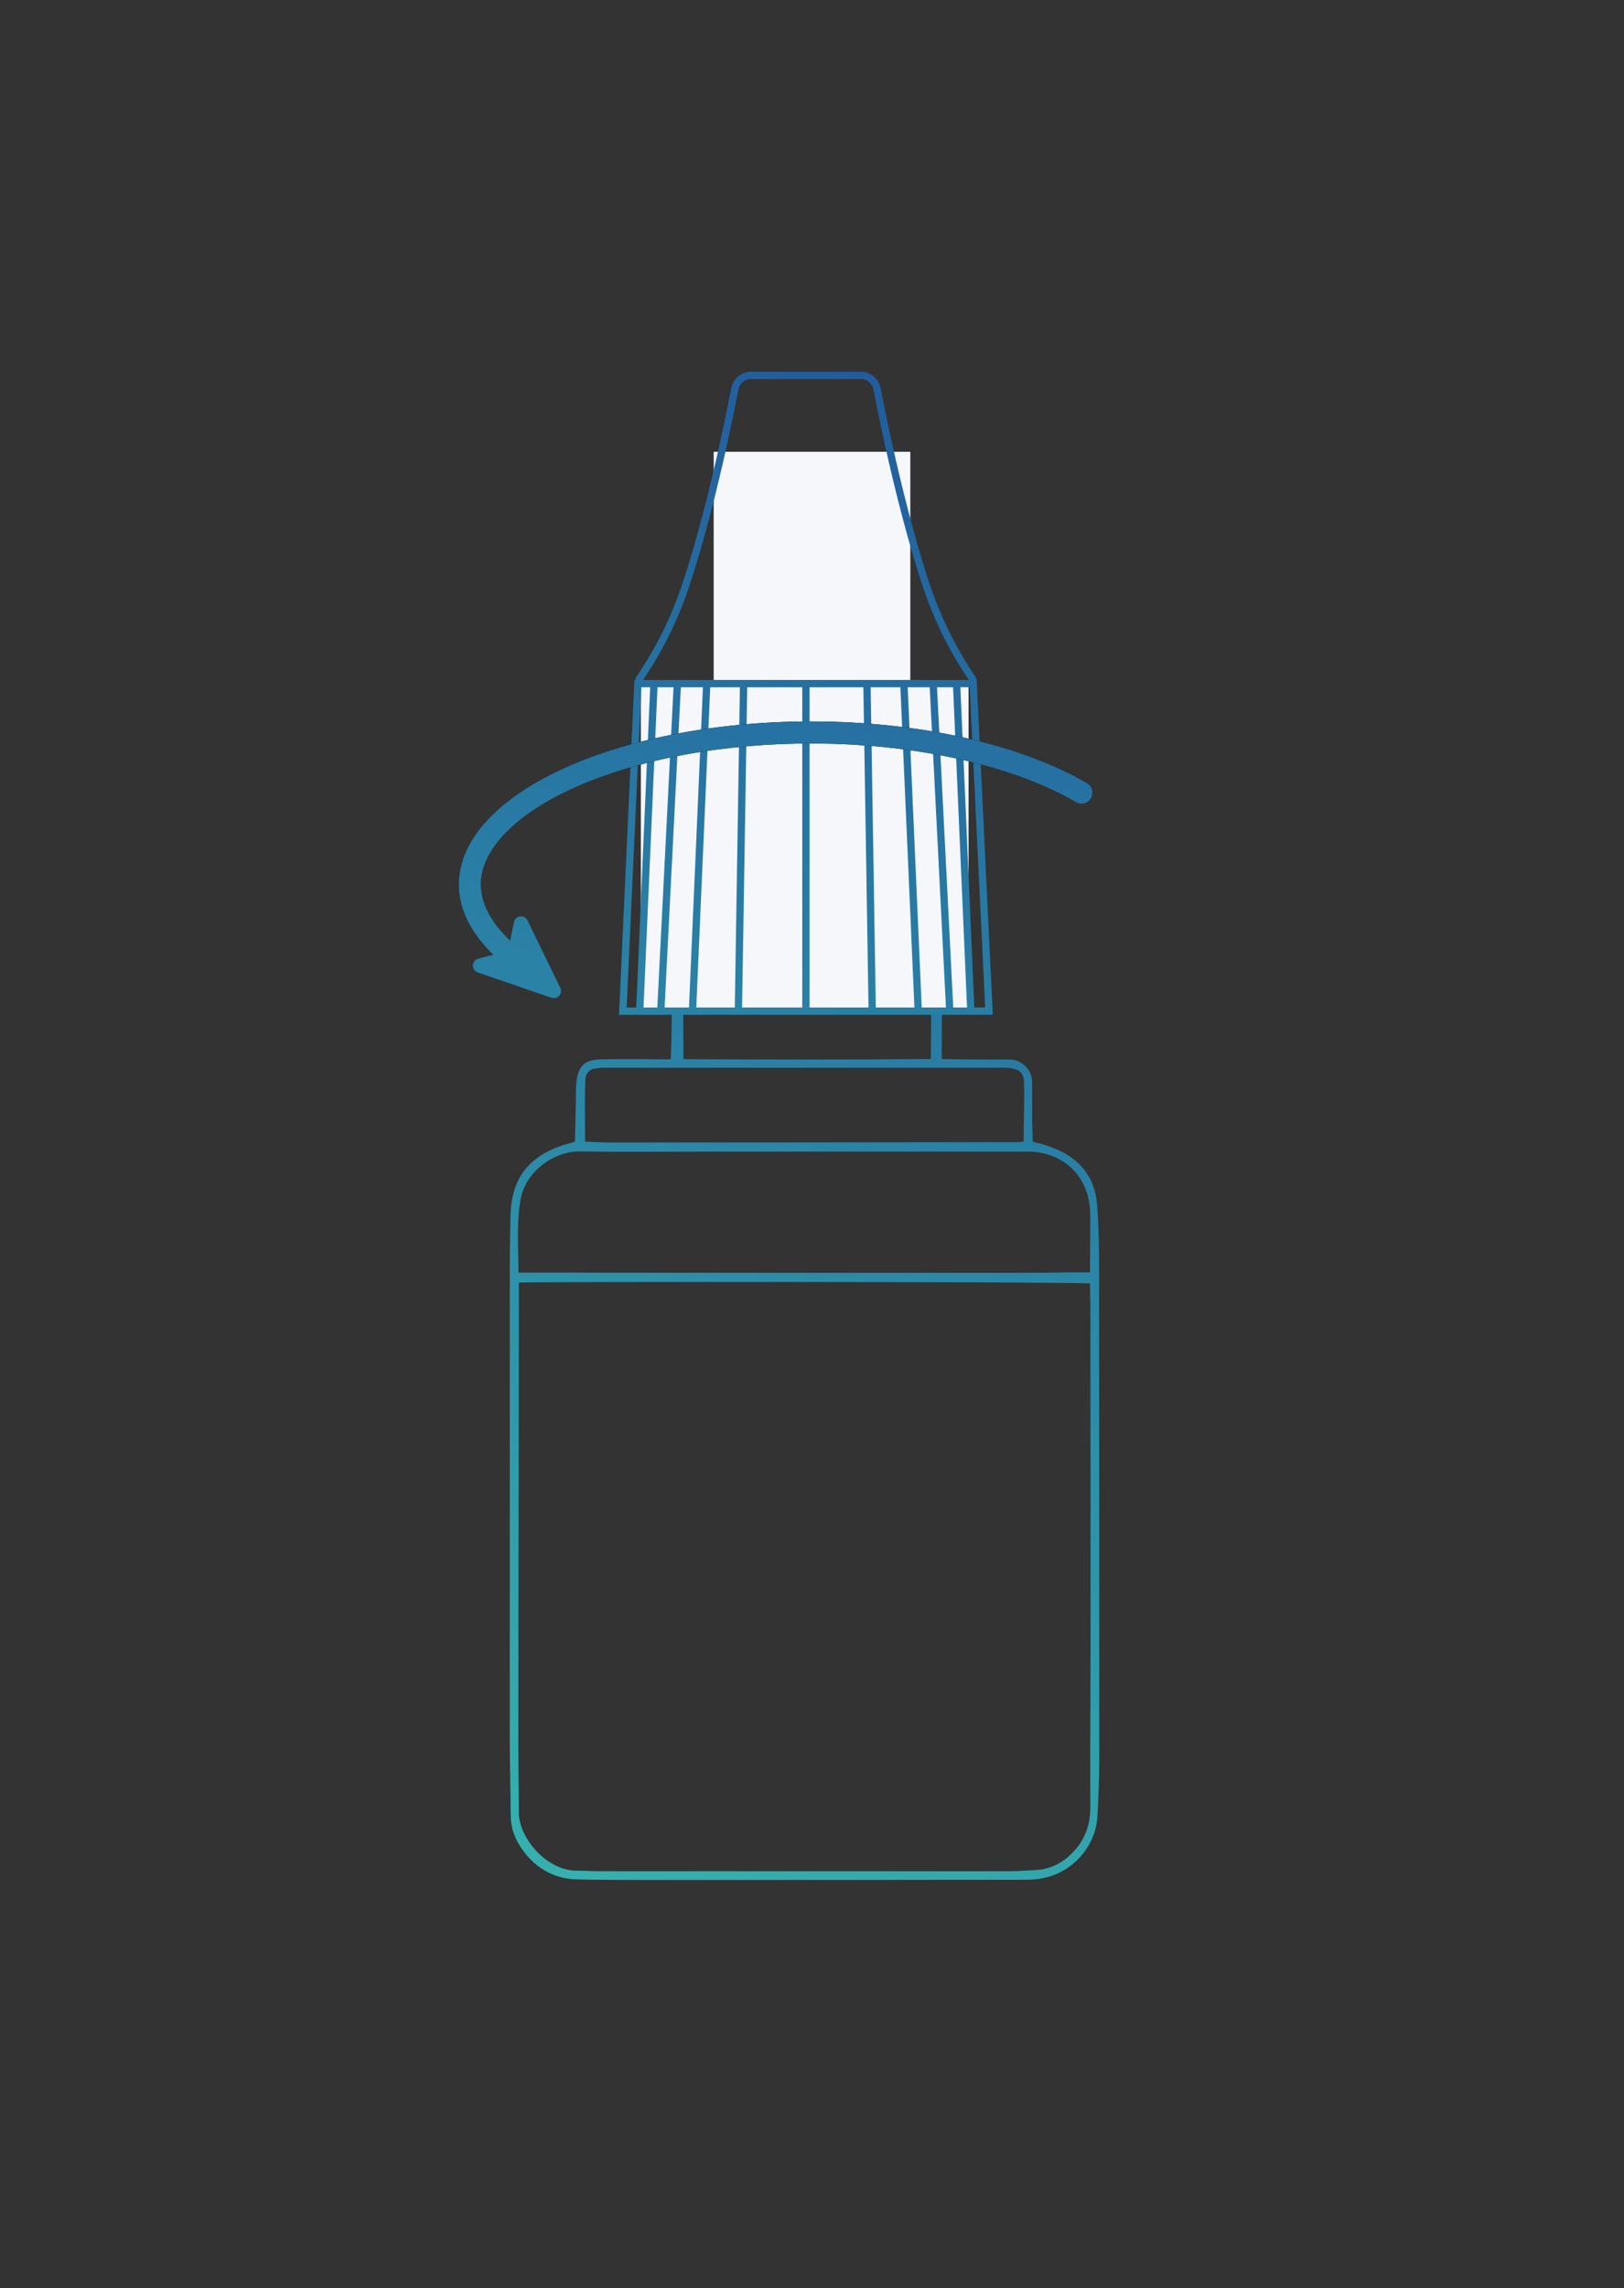 <svg width="223" height="314" viewBox="0 0 223 314" fill="none" xmlns="http://www.w3.org/2000/svg">
<rect x="0" y="0" width="223" height="314" fill="#333333" stroke="none"/>
<path fill-rule="evenodd" clip-rule="evenodd" d="M110.074 69.681C110.156 70.574 110.219 71.261 110.587 71.235C111.394 71.177 111.428 70.068 111.465 68.872C111.501 67.703 111.539 66.452 112.304 66.019C112.664 66.016 113.024 66.011 113.384 66.005C114.608 65.98 115.457 66.404 115.831 67.653C116.177 68.749 116.551 69.839 116.924 70.93C117.683 73.147 118.443 75.367 118.978 77.643C119.39 79.383 119.465 81.207 119.54 83.02C119.565 83.628 119.59 84.234 119.628 84.836C119.744 86.717 119.839 88.599 119.933 90.48C119.98 91.421 120.027 92.362 120.077 93.303C120.081 93.375 120.085 93.451 120.089 93.53C120.11 93.971 120.137 94.503 120.2 94.926L120.235 94.927C121.348 94.964 122.486 95.002 123.549 95.076C124.373 95.126 125.222 95.126 126.046 95.126C126.771 95.126 127.095 95.525 127.12 96.2V96.45C127.32 100.421 127.593 106.102 127.693 110.073C127.942 110.322 128.069 110.41 129.036 111.08L129.043 111.085C129.718 111.56 130.392 112.084 130.941 112.683C131.716 113.533 131.591 114.557 130.692 115.306C130.392 115.539 130.048 115.728 129.704 115.916C129.532 116.011 129.36 116.105 129.193 116.205C128.067 116.692 127.693 116.729 127.693 116.729V117.941C127.693 118.005 127.927 118.138 128.22 118.304C128.566 118.501 128.995 118.744 129.218 118.977C129.341 119.106 129.467 119.233 129.592 119.36C130.052 119.827 130.513 120.296 130.867 120.825C131.616 122.024 131.316 123.023 130.117 123.772C130.08 123.797 129.593 123.982 129.106 124.166C128.619 124.35 128.132 124.534 128.094 124.559C128.094 124.996 128.092 126.857 128.067 128.055C128.402 128.279 128.668 128.552 129.033 128.929C129.077 128.973 129.122 129.019 129.168 129.067C129.89 129.658 130.573 130.344 131.235 131.009C131.329 131.103 131.423 131.197 131.516 131.29C131.866 131.64 132.215 132.039 132.44 132.464C132.914 133.288 132.64 134.137 131.841 134.587C131.602 134.739 131.324 134.839 131.044 134.94C131.001 134.955 130.959 134.971 130.916 134.986C130.185 135.254 129.99 135.292 129.554 135.376C129.482 135.39 129.404 135.405 129.316 135.423C129.361 136.482 129.343 139.249 129.326 141.655C129.316 143.222 129.306 144.636 129.316 145.326C129.534 145.326 129.775 145.332 130.104 145.341C130.531 145.351 131.105 145.366 131.965 145.376C134.138 145.401 136.285 145.401 138.457 145.401H138.459C139.433 145.401 140.232 145.676 140.907 146.425C141.506 147.074 141.756 147.849 141.731 148.698V153.443C141.731 153.818 141.749 154.433 141.767 155.047C141.785 155.662 141.804 156.277 141.804 156.652C142.053 156.777 142.553 156.902 142.678 156.902C142.803 156.902 143.978 157.264 144.578 157.514C148.174 158.888 150.347 161.46 150.647 165.306C150.897 168.453 150.922 171.625 150.922 174.797C150.947 196.95 150.947 219.078 150.947 241.231C150.947 243.903 150.847 246.55 150.697 249.223C150.447 253.668 146.901 257.365 142.455 257.864C141.631 257.964 140.782 257.964 139.957 257.964C124.557 257.989 109.182 257.989 93.782 257.989H93.753C92.951 257.989 92.147 257.99 91.344 257.99C87.32 257.994 83.285 257.997 79.268 257.914C75.971 257.839 73.399 256.291 71.55 253.568C70.651 252.22 70.127 250.771 70.127 249.123C70.116 247.593 70.092 246.059 70.067 244.525C70.035 242.476 70.002 240.425 70.002 238.383V180.441C70.002 179.789 70.001 179.136 70.001 178.482C69.998 174.559 69.995 170.623 70.102 166.705C70.252 161.635 72.674 158.613 77.57 157.064C78.044 156.939 78.419 156.84 78.943 156.665L78.951 156.381C78.998 154.607 79.044 152.876 79.068 151.145C79.075 150.882 79.078 150.618 79.081 150.355C79.089 149.696 79.097 149.041 79.168 148.398C79.393 146.325 80.342 145.426 82.39 145.376C84.019 145.339 85.633 145.343 87.255 145.348C87.797 145.349 88.339 145.351 88.883 145.351C89.095 145.351 89.4 145.355 89.743 145.36C90.574 145.372 91.626 145.386 92.103 145.351C92.17 144.044 92.201 142.322 92.235 140.454C92.264 138.842 92.295 137.121 92.353 135.461C92.076 135.369 91.609 135.314 91.124 135.257C90.558 135.19 89.969 135.121 89.632 134.986C88.359 134.487 87.959 133.613 88.683 132.439C89.258 131.54 89.98 130.803 90.781 130.016C90.998 129.794 91.204 129.62 91.431 129.429C91.804 129.115 92.231 128.754 92.852 128.055C92.852 127.5 92.913 126.284 92.975 125.055C93.038 123.799 93.102 122.53 93.102 121.937C93.118 121.336 93.113 121.042 93.108 120.714C93.105 120.537 93.102 120.351 93.102 120.101C93.056 120.092 93.002 120.082 92.941 120.07C92.151 119.92 90.239 119.555 89.683 119.277C88.908 118.877 88.758 118.303 89.333 117.679C89.384 117.62 89.436 117.562 89.487 117.504C90.207 116.69 90.912 115.893 91.728 115.193C91.836 115.071 91.963 114.935 92.097 114.793C92.521 114.342 93.007 113.825 93.102 113.445C93.102 109.255 93.191 103.971 93.263 99.632C93.269 99.315 93.274 99.003 93.279 98.697C93.279 98.123 93.304 97.524 93.354 96.949C93.504 95.301 93.678 95.126 95.327 95.076C96.36 95.027 97.597 94.999 98.821 94.972C99.46 94.957 100.096 94.943 100.697 94.926C100.969 91.966 101.171 85.735 101.171 82.239C101.171 79.716 101.396 77.269 102.57 74.971C102.927 74.257 103.168 73.48 103.409 72.701C103.539 72.281 103.67 71.861 103.818 71.45C103.898 71.233 103.976 71.016 104.054 70.799C104.345 69.994 104.633 69.195 104.967 68.427C106.012 66.054 106.086 65.959 108.493 65.998C109.787 66.547 109.952 68.344 110.074 69.681ZM71.249 178.63V176.008C73.496 175.883 146.799 175.883 149.671 176.133C149.671 176.57 149.684 177.016 149.697 177.463C149.71 177.909 149.723 178.356 149.723 178.793C149.748 194.597 149.748 210.427 149.748 226.231V226.246C149.748 228.989 149.737 231.735 149.727 234.483C149.709 239.065 149.692 243.649 149.723 248.224C149.671 250.559 148.924 252.594 147.25 254.268C145.927 255.616 144.353 256.465 142.43 256.615C142.175 256.63 141.919 256.645 141.663 256.66C140.588 256.725 139.503 256.79 138.434 256.79H82.24C81.74 256.79 81.241 256.771 80.741 256.753C80.242 256.734 79.742 256.715 79.243 256.715C74.947 256.74 71.101 252.02 71.251 248.573C71.25 247.143 71.231 245.737 71.213 244.339C71.194 242.918 71.176 241.505 71.176 240.082C71.176 229.842 71.194 219.599 71.212 209.356C71.231 199.113 71.249 188.87 71.249 178.63ZM74.04 174.644C73.167 174.641 72.246 174.638 71.201 174.647C71.195 173.86 71.178 173.081 71.16 172.308C71.102 169.695 71.046 167.166 71.451 164.757C72.125 160.636 76.196 157.963 79.618 158.013C84.217 158.083 88.828 158.068 93.434 158.052C95.407 158.045 97.379 158.038 99.348 158.038H139.058C139.249 158.038 139.442 158.041 139.636 158.044C140.028 158.049 140.423 158.055 140.807 158.038C145.902 157.913 149.573 161.36 149.698 166.405C149.729 168.002 149.711 169.713 149.693 171.439C149.682 172.494 149.671 173.555 149.671 174.597H147.7C145.027 174.647 142.38 174.672 139.708 174.672C118.229 174.672 96.751 174.672 75.272 174.647C74.867 174.647 74.459 174.646 74.04 174.644ZM81.583 156.719C81.192 156.701 80.782 156.681 80.342 156.665C80.342 155.753 80.335 154.872 80.328 154.011C80.312 152.064 80.297 150.218 80.367 148.348C80.417 147.074 81.016 146.65 82.315 146.55C82.746 146.512 83.192 146.517 83.631 146.522C83.776 146.523 83.92 146.525 84.063 146.525H136.711C136.853 146.525 136.998 146.523 137.143 146.522C137.582 146.517 138.027 146.512 138.459 146.55C139.883 146.675 140.557 147.149 140.607 148.473C140.67 150.014 140.632 151.923 140.596 153.733C140.575 154.768 140.555 155.77 140.555 156.652C140.327 156.705 140.256 156.708 140.112 156.713C140.019 156.716 139.896 156.72 139.681 156.74H137.934C119.902 156.765 101.845 156.79 83.788 156.79C83.072 156.79 82.366 156.756 81.583 156.719ZM118.691 94.252C118.669 94.463 118.646 94.686 118.629 94.926C118.027 94.926 117.44 94.932 116.863 94.938C115.74 94.948 114.656 94.959 113.584 94.926C111.912 94.926 110.394 94.932 108.862 94.939C107.303 94.945 105.73 94.951 103.966 94.951C103.243 94.914 102.905 94.918 102.535 94.923C102.406 94.924 102.274 94.926 102.12 94.926C102.102 94.558 102.11 93.378 102.116 92.582C102.118 92.297 102.12 92.061 102.12 91.929C102.132 91.025 102.146 90.119 102.16 89.212C102.203 86.463 102.245 83.707 102.245 80.965C102.245 79.516 102.495 78.218 103.069 76.869C103.829 75.064 104.497 73.224 105.166 71.38C105.487 70.496 105.809 69.61 106.141 68.727C106.157 68.686 106.174 68.644 106.19 68.601C106.349 68.19 106.514 67.764 106.741 67.379C107.115 66.729 108.064 66.729 108.339 67.403C108.512 67.82 108.577 68.273 108.643 68.728C108.672 68.928 108.7 69.128 108.739 69.327C108.794 69.589 108.841 69.856 108.889 70.126C109.014 70.832 109.142 71.548 109.413 72.199C109.912 73.373 111.411 73.423 111.935 72.249C112.335 71.3 112.513 70.385 112.66 69.152C112.697 68.834 112.721 68.573 112.744 68.325C112.769 68.051 112.793 67.793 112.832 67.491C112.882 67.041 113.609 66.754 113.958 67.079L113.958 67.079C114.183 67.304 114.433 67.553 114.558 67.853C114.957 68.752 115.332 69.676 115.657 70.625C116.306 72.499 116.93 74.397 117.505 76.295C117.805 77.244 118.104 78.218 118.154 79.192C118.404 83.837 118.579 88.483 118.754 93.128C118.77 93.488 118.733 93.849 118.691 94.252ZM127.845 141.713C127.831 142.971 127.817 144.23 127.817 145.326C116.454 145.426 105.392 145.426 94.178 145.351H93.851C93.826 142.254 93.799 138.67 93.851 135.461H94.428C105.242 135.461 116.056 135.486 126.87 135.511H127.817C127.901 136.7 127.873 139.204 127.845 141.713ZM125.093 103.154C125.468 103.175 125.839 103.195 126.194 103.205C126.194 104.055 126.21 105.049 126.227 106.046C126.251 107.54 126.276 109.04 126.246 110.073C125.927 110.146 125.86 110.164 125.671 110.214C125.534 110.251 125.332 110.306 124.922 110.411C124.048 110.636 123.149 110.86 122.25 110.985C121.411 111.096 120.57 111.211 119.728 111.326C116.789 111.728 113.838 112.131 110.886 112.384C107.155 112.711 103.411 112.933 99.663 113.155C98.268 113.237 96.872 113.32 95.477 113.408C95.401 113.408 95.305 113.41 95.2 113.413C94.957 113.418 94.667 113.425 94.476 113.408V112.696C94.442 110.818 94.453 108.984 94.465 107.136C94.47 106.207 94.476 105.274 94.476 104.329V103.08C94.657 103.08 95.103 103.083 95.562 103.086C96.052 103.09 96.556 103.093 96.775 103.093H123.449C123.983 103.093 124.543 103.124 125.093 103.154ZM92.686 134.388C91.571 134.334 90.307 134.273 89.855 133.8C88.823 132.719 92.829 129.267 95.102 129.117C96.001 129.067 96.888 129.062 97.772 129.056C98.215 129.053 98.656 129.051 99.098 129.042C100.762 129.017 102.426 128.994 104.088 128.97C110.809 128.874 117.521 128.778 124.248 128.618C124.375 128.616 124.498 128.614 124.619 128.611C126.25 128.58 127.313 128.56 128.943 130.316C129.133 130.502 129.319 130.682 129.502 130.859C130.042 131.382 130.556 131.879 131.041 132.439C131.566 133.063 131.341 133.812 130.592 134.012C129.543 134.262 128.469 134.487 127.42 134.487C117.283 134.537 107.171 134.537 97.034 134.537H97.025H97.024C95.851 134.537 94.677 134.537 93.529 134.437C93.271 134.416 92.984 134.402 92.686 134.388ZM94.712 127.931C94.641 127.931 94.564 127.931 94.476 127.931C94.476 127.386 94.467 126.859 94.459 126.344C94.442 125.345 94.426 124.39 94.476 123.435C94.508 122.822 94.499 122.688 94.488 122.536C94.482 122.452 94.476 122.363 94.476 122.186C103.392 122.511 113.059 121.45 121.85 120.051C122.83 119.911 123.81 119.659 124.777 119.41C125.018 119.348 125.258 119.287 125.497 119.227C127.395 118.752 129.166 119.714 129.94 121.562C130.115 122.011 129.89 122.636 129.441 122.811C128.767 123.085 128.369 123.173 127.645 123.248C126.847 123.335 126.05 123.426 125.253 123.517C122.412 123.842 119.579 124.166 116.731 124.322C114.183 124.455 111.636 124.455 109.088 124.455C107.814 124.455 106.541 124.455 105.267 124.472C105.174 124.475 105.071 124.477 104.961 124.479C104.125 124.497 102.889 124.524 102.67 124.921C102.421 125.371 103.344 125.496 103.644 125.496C108.813 125.446 113.958 125.371 119.103 125.196C120.634 125.15 122.173 124.993 123.746 124.833C124.714 124.735 125.694 124.635 126.694 124.559V127.519H125.572C119.591 127.621 113.67 127.693 107.739 127.766C103.54 127.817 99.336 127.868 95.102 127.931C94.959 127.933 94.844 127.932 94.712 127.931ZM94.528 101.045C94.503 99.472 94.528 97.898 94.802 96.25C101.246 95.526 121.875 95.6 126.071 96.425C126.083 96.809 126.1 97.205 126.117 97.609C126.137 98.07 126.158 98.543 126.171 99.022C126.194 99.858 126.194 100.791 126.194 101.74C126.194 101.812 126.194 101.884 126.194 101.956C125.47 102.031 124.897 102.044 124.348 102.044C119.79 102.044 115.226 102.038 110.662 102.032C106.097 102.025 101.533 102.019 96.975 102.019C96.725 102.007 96.238 101.997 95.751 101.988C95.264 101.978 94.777 101.969 94.528 101.956V101.045ZM93.678 118.777C92.704 118.852 91.102 118.752 90.729 118.315C90.357 117.878 92.854 115.83 94.128 114.856C94.433 114.639 94.927 114.592 95.362 114.55C95.427 114.544 95.49 114.538 95.552 114.532C95.812 114.51 96.073 114.488 96.333 114.466C97.896 114.335 99.459 114.203 101.021 114.182C108.345 114.06 115.598 113.055 122.825 112.053C122.991 112.03 123.158 112.007 123.324 111.984C124.071 111.881 125.122 111.697 125.996 111.447C126.041 111.44 126.086 111.432 126.131 111.425C126.862 111.304 127.595 111.183 128.419 111.959C128.641 112.169 128.884 112.357 129.129 112.547C129.408 112.763 129.69 112.98 129.942 113.233C130.417 113.682 130.317 114.432 129.718 114.706C128.968 115.056 128.169 115.356 127.37 115.481C126.411 115.627 125.451 115.777 124.491 115.927C120.855 116.497 117.214 117.068 113.559 117.404C108.484 117.863 103.395 118.176 98.314 118.488C96.768 118.583 95.222 118.678 93.678 118.777ZM102.343 120.938H102.093C100.969 120.938 99.902 120.972 98.835 121.006C97.768 121.041 96.701 121.075 95.577 121.075C95.252 121.075 94.725 121.075 94.476 121.062V120.563V120.101C96.224 119.926 98.024 119.751 99.772 119.602C101.668 119.426 103.566 119.251 105.465 119.077C110.844 118.583 116.229 118.089 121.601 117.554C123.074 117.404 124.721 117.191 126.194 116.942V117.691V117.941C125.61 118.17 125.027 118.286 124.428 118.406C124.311 118.429 124.192 118.453 124.073 118.478C118.454 119.627 112.784 120.326 107.04 120.626C105.467 120.701 103.916 120.813 102.343 120.938Z" fill="url(#paint0_linear_3170_6212)"/>
<g clip-path="url(#clip0_3170_6212)">
<rect x="88" y="94" width="45" height="45" fill="#F5F7FA"/>
<rect x="98" y="62" width="27" height="43" fill="#F5F7FA"/>
<path fill-rule="evenodd" clip-rule="evenodd" d="M102.102 52.344C102.461 52.086 102.904 51.97 103.344 52.019L103.371 52.022H110.669V52.022H117.972L117.999 52.019C118.437 51.97 118.878 52.086 119.236 52.345C119.593 52.602 119.841 52.982 119.934 53.412C122.727 67.867 125.873 78.435 127.477 82.63C128.877 86.306 130.69 89.812 132.879 93.08L132.881 93.083L132.912 93.129L132.951 93.185C132.986 93.237 133.014 93.278 133.037 93.312H88.298C88.327 93.267 88.366 93.21 88.417 93.135L88.452 93.083L88.454 93.081C90.649 89.814 92.465 86.308 93.866 82.63C95.47 78.434 98.616 67.866 101.399 53.412C101.493 52.982 101.744 52.602 102.102 52.344ZM87.239 93.312C87.296 92.99 87.458 92.759 87.577 92.59C87.594 92.566 87.61 92.543 87.625 92.522C89.777 89.318 91.557 85.88 92.931 82.274C94.508 78.15 97.641 67.64 100.418 53.217L100.42 53.206C100.566 52.531 100.958 51.935 101.518 51.532C102.07 51.135 102.749 50.954 103.425 51.022H110.664V51.022H117.918C118.593 50.954 119.27 51.136 119.821 51.534C120.38 51.937 120.769 52.533 120.913 53.207L120.915 53.217C123.702 67.639 126.835 78.149 128.411 82.273C129.785 85.878 131.562 89.317 133.708 92.522C133.724 92.545 133.742 92.57 133.761 92.597L133.761 92.597C133.877 92.759 134.044 92.991 134.102 93.312H134.11L134.113 93.383C134.12 93.437 134.124 93.493 134.124 93.552H134.122L136.328 139.262H85L87.116 93.312H87.239ZM86.047 138.262L88.071 94.312H89.281L87.365 138.262H86.047ZM88.365 138.262H90.258L92.488 94.312H90.282L88.365 138.262ZM91.26 138.262L93.489 94.312H96.523L94.607 138.262H91.26ZM95.608 138.262H100.899L101.602 94.312H97.524L95.608 138.262ZM101.899 138.262L102.603 94.312H110.164V138.262H101.899ZM111.164 138.262H119.259L118.555 94.312H111.164V138.262ZM125.564 138.262H120.259L119.555 94.312H123.638L125.564 138.262ZM126.565 138.262H129.894L127.665 94.312H124.639L126.565 138.262ZM132.789 138.262H130.895L128.666 94.312H130.872L132.789 138.262ZM133.79 138.262H135.279L133.157 94.312H131.873L133.79 138.262Z" fill="url(#paint1_linear_3170_6212)"/>
</g>
<path fill-rule="evenodd" clip-rule="evenodd" d="M70.046 129.064L70.566 126.543C70.758 125.608 72.026 125.449 72.444 126.307L76.945 135.552C77.335 136.352 76.563 137.225 75.721 136.935L65.606 133.46C64.671 133.139 64.719 131.8 65.675 131.548L67.718 131.008C63.829 127.24 62.268 123.013 63.32 118.804C64.792 112.911 71.266 107.529 81.319 103.843C91.371 100.157 104.177 98.469 116.92 99.15C129.663 99.831 141.299 102.825 149.268 107.474C149.989 107.895 150.233 108.821 149.812 109.542C149.392 110.263 148.466 110.506 147.745 110.086C140.319 105.753 129.196 102.833 116.759 102.169C104.347 101.505 91.961 103.16 82.36 106.681C72.545 110.28 67.345 115.167 66.253 119.537C65.535 122.41 66.513 125.754 70.046 129.064Z" fill="black"/>
<path fill-rule="evenodd" clip-rule="evenodd" d="M70.046 129.064L70.566 126.543C70.758 125.608 72.026 125.449 72.444 126.307L76.945 135.552C77.335 136.352 76.563 137.225 75.721 136.935L65.606 133.46C64.671 133.139 64.719 131.8 65.675 131.548L67.718 131.008C63.829 127.24 62.268 123.013 63.32 118.804C64.792 112.911 71.266 107.529 81.319 103.843C91.371 100.157 104.177 98.469 116.92 99.15C129.663 99.831 141.299 102.825 149.268 107.474C149.989 107.895 150.233 108.821 149.812 109.542C149.392 110.263 148.466 110.506 147.745 110.086C140.319 105.753 129.196 102.833 116.759 102.169C104.347 101.505 91.961 103.16 82.36 106.681C72.545 110.28 67.345 115.167 66.253 119.537C65.535 122.41 66.513 125.754 70.046 129.064Z" fill="url(#paint2_linear_3170_6212)"/>
<defs>
<linearGradient id="paint0_linear_3170_6212" x1="145" y1="66" x2="65" y2="266.5" gradientUnits="userSpaceOnUse">
<stop stop-color="#215C9E"/>
<stop offset="1" stop-color="#36B6B0"/>
</linearGradient>
<linearGradient id="paint1_linear_3170_6212" x1="126.504" y1="51.002" x2="66.503" y2="259.503" gradientUnits="userSpaceOnUse">
<stop stop-color="#215C9E"/>
<stop offset="1" stop-color="#36B6B0"/>
</linearGradient>
<linearGradient id="paint2_linear_3170_6212" x1="128.061" y1="48.509" x2="72.995" y2="265.213" gradientUnits="userSpaceOnUse">
<stop stop-color="#215C9E"/>
<stop offset="1" stop-color="#36B6B0"/>
</linearGradient>
<clipPath id="clip0_3170_6212">
<rect width="51.32" height="88.26" fill="white" transform="translate(85 51)"/>
</clipPath>
</defs>
</svg>
